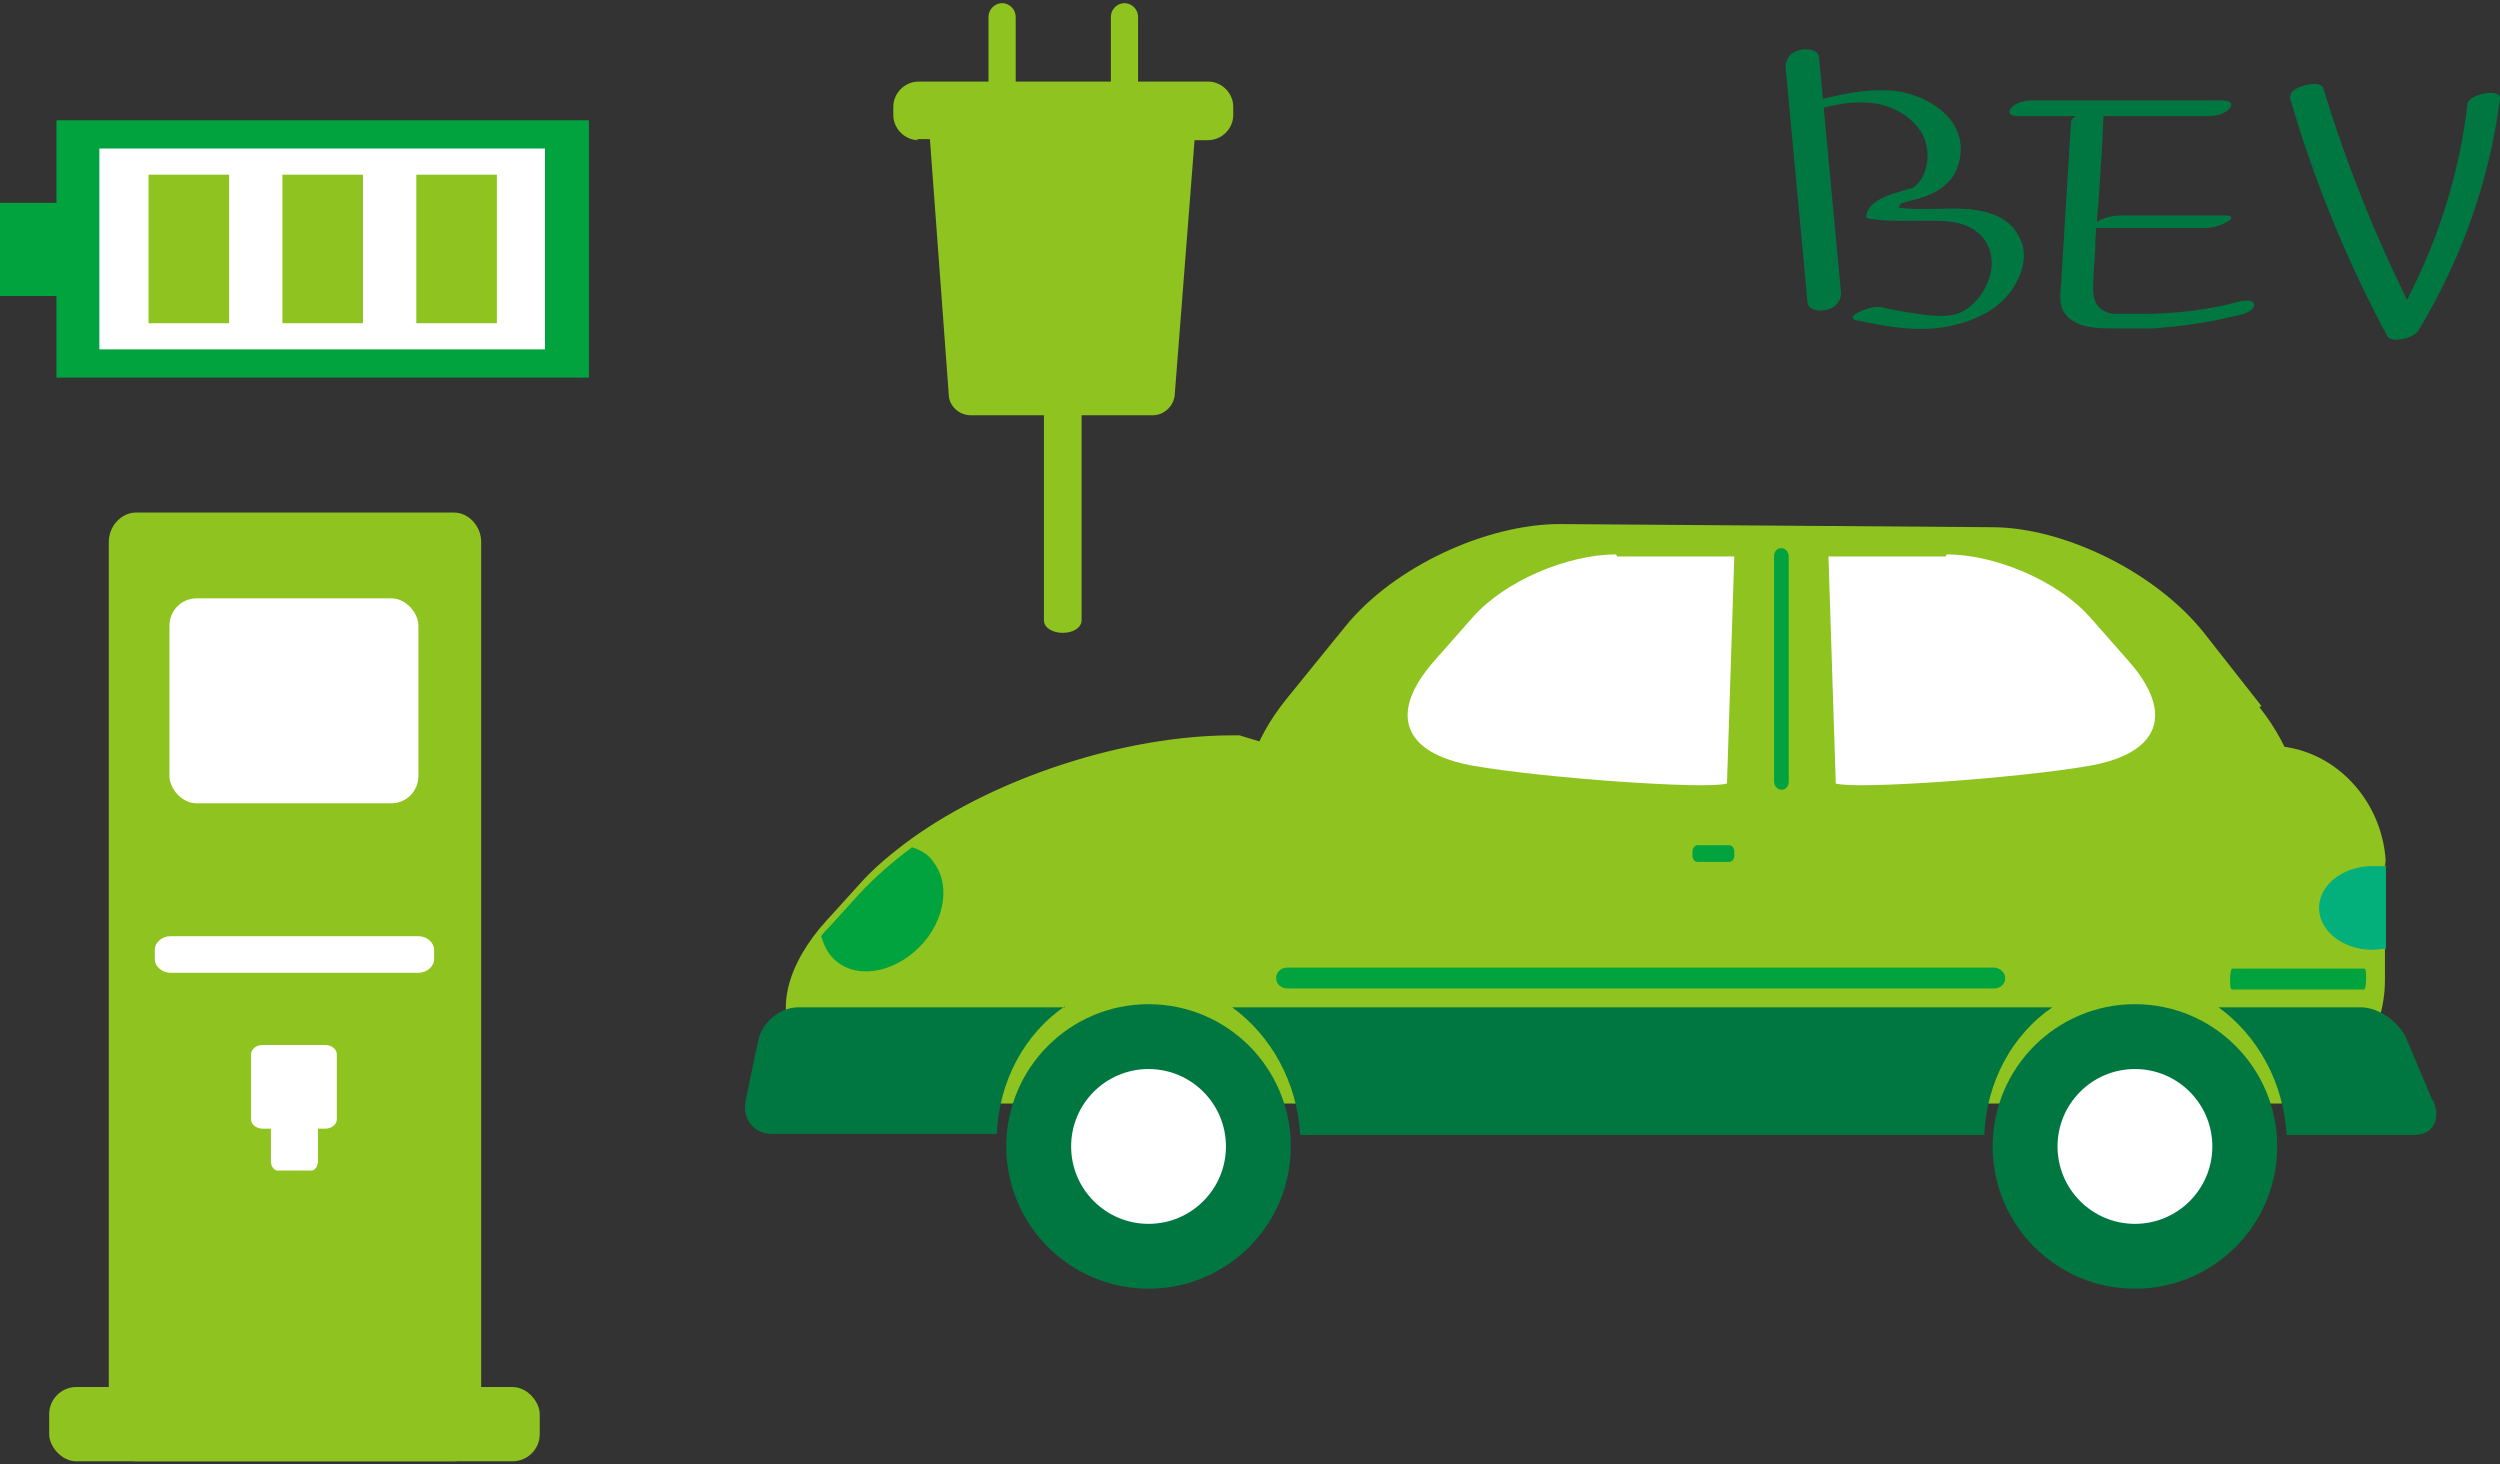 <?xml version="1.0" encoding="UTF-8"?>
<svg xmlns="http://www.w3.org/2000/svg" version="1.1" viewBox="0 0 239 140">
  <rect x="0" y="0" width="239" height="140" fill="#333333" stroke="none"/>
  <defs>
    <style>
      .cls-1 {
        fill: #00a33e;
      }

      .cls-2 {
        fill: #fff;
      }

      .cls-3 {
        fill: #007741;
      }

      .cls-4 {
        fill: #03af7a;
      }

      .cls-5 {
        fill: #8fc31f;
      }
    </style>
  </defs>
  <!-- Generator: Adobe Illustrator 28.7.3, SVG Export Plug-In . SVG Version: 1.2.0 Build 164)  -->
  <g>
    <g id="Layer_1">
      <g>
        <path class="cls-5" d="M46,136.9c0,1.5-1.2,2.8-2.6,2.8H13c-1.4,0-2.6-1.3-2.6-2.8V51.8c0-1.5,1.2-2.8,2.6-2.8h30.4c1.4,0,2.6,1.3,2.6,2.8,0,0,0,85.1,0,85.1Z"/>
        <rect class="cls-5" x="4.7" y="132.6" width="46.9" height="7.1" rx="2.6" ry="2.6"/>
        <rect class="cls-2" x="16.2" y="57.2" width="23.8" height="19.6" rx="2.6" ry="2.6"/>
        <path class="cls-2" d="M41.5,91.7c0,.7-.7,1.3-1.5,1.3h-23.7c-.8,0-1.5-.6-1.5-1.3v-.9c0-.7.7-1.3,1.5-1.3h23.7c.8,0,1.5.6,1.5,1.3v.9Z"/>
        <g>
          <path class="cls-2" d="M31.1,99.9c.6,0,1.1.4,1.1.9v6.2c0,.5-.5.9-1.1.9h-6c-.6,0-1.1-.4-1.1-.9v-6.2c0-.5.5-.9,1.1-.9h6Z"/>
          <path class="cls-2" d="M29.8,103.9c.3,0,.6.4.6.9v6.2c0,.5-.3.9-.6.9h-3.3c-.3,0-.6-.4-.6-.9v-6.2c0-.5.3-.9.6-.9,0,0,3.3,0,3.3,0Z"/>
        </g>
      </g>
      <g>
        <g>
          <path class="cls-5" d="M216,67.6c6.5,8.3,4.4,16.3-5.8,16.2l-81.6-.7c-10.3,0-12.2-8.1-5.6-16.3l5.6-6.9c4.7-5.8,13.6-9.8,20.5-9.8l41.3.3c6.9,0,15.7,4.3,20.3,10.1l5.5,7h0Z"/>
          <path class="cls-1" d="M171,74.7c0,.5-.3.8-.7.8s-.7-.4-.7-.8v-21.5c0-.5.3-.8.7-.8s.7.4.7.8v21.5Z"/>
          <path class="cls-2" d="M154.5,53c-4.6,0-10.6,2.5-13.7,6l-3.7,4.2c-4.4,5-3,8.8,3.7,10,6.8,1.2,22.5,2.3,24.3,1.7l.7-21.7h-11.2Z"/>
          <path class="cls-2" d="M186.1,53c4.6,0,10.6,2.5,13.7,6l3.7,4.2c4.4,5,3,8.8-3.7,10-6.8,1.2-22.5,2.3-24.3,1.7l-.7-21.7h11.2Z"/>
        </g>
        <path class="cls-5" d="M228.1,82.9c-.1-6.4-5.1-11.6-11.1-11.6h-.5c-2,.6-4.1,1.2-6.4,1.7-.7.2-1.4.3-2.2.5q-.5.1,0,0c-.7.2-1.4.3-2.2.4,0,0,0,0-.1,0-.7.1-1.4.3-2.2.4,0,0-.2,0-.2,0-.7.1-1.4.3-2.2.4,0,0-.2,0-.3,0-.7.1-1.5.2-2.2.3,0,0-.2,0-.3,0-.7.1-1.5.2-2.3.3,0,0-.2,0-.3,0-.8.1-1.5.2-2.3.3,0,0-.1,0-.2,0-.7,0-1.5.2-2.2.2-.1,0-.2,0-.4,0-.7,0-1.5.2-2.2.2-.2,0-.4,0-.6,0-.7,0-1.4.1-2.2.2-.2,0-.4,0-.7,0-.7,0-1.4.1-2.1.2-.2,0-.5,0-.7,0-.7,0-1.4,0-2.1.1-.3,0-.5,0-.8,0-.7,0-1.5,0-2.2,0-.2,0-.5,0-.8,0-.7,0-1.4,0-2.1,0h-.2c-2,0-4.1,0-6.1,0-19.6,0-37.2-2.4-49.2-6.2h-.7c-10.2,0-22.5,4-30.7,9.9-1.9,1.4-3.6,2.8-5,4.4l-2.9,3.2c-.3.3-.5.6-.8.9-7.3,8.9-2.1,16.8,12.6,16.8h125.9c.4,0,.8,0,1.2,0,5.5-.7,9.9-5.7,9.9-11.8v-11.5h0Z"/>
        <path class="cls-3" d="M101.8,96.3h-25.5c-1.7,0-3.4,1.4-3.8,3.1l-1.2,5.7c-.4,1.8.7,3.3,2.5,3.3h21.5c.2-5.1,2.7-9.6,6.5-12.2Z"/>
        <path class="cls-3" d="M196.1,96.3h-78.3c3.7,2.7,6.2,7.1,6.5,12.2h65.4c.2-5.1,2.7-9.6,6.5-12.2h0Z"/>
        <path class="cls-3" d="M232.5,105.1l-2.4-5.7c-.7-1.7-2.7-3.1-4.4-3.1h-13.6c3.7,2.7,6.2,7.1,6.5,12.2h12.2c1.8,0,2.6-1.5,1.8-3.3h0Z"/>
        <path class="cls-1" d="M191.7,93.5c0-.5-.5-1-1.1-1h-67.5c-.6,0-1.1.4-1.1,1s.5,1,1.1,1h67.5c.6,0,1.1-.4,1.1-1Z"/>
        <path class="cls-1" d="M226,92.6h-12.6c-.1,0-.2.4-.2,1s0,1,.2,1h12.6c.1,0,.2-.4.2-1s0-1-.2-1Z"/>
        <path class="cls-4" d="M228.1,83.2v7.5c-.4,0-.9.1-1.3.1-2.8,0-5.1-1.8-5.1-4s2.3-4,5.1-4,.9,0,1.3.1v.3h0Z"/>
        <path class="cls-1" d="M165.8,81.8c0,.3-.2.6-.5.6h-3c-.3,0-.5-.3-.5-.6v-.4c0-.3.2-.6.5-.6h3c.3,0,.5.3.5.6v.4Z"/>
        <path class="cls-1" d="M87.4,91c-2.8,2.4-6.4,2.5-8.1.2-.4-.5-.6-1.1-.8-1.7.2-.3.5-.6.8-.9l2.9-3.2c1.4-1.5,3.1-3,5-4.4.9.3,1.6.7,2.1,1.5,1.7,2.3.9,6.1-1.9,8.5h0Z"/>
        <g>
          <g>
            <circle class="cls-3" cx="109.8" cy="109.6" r="13.6"/>
            <circle class="cls-2" cx="109.8" cy="109.6" r="7.4"/>
          </g>
          <g>
            <circle class="cls-3" cx="204.1" cy="109.6" r="13.6"/>
            <circle class="cls-2" cx="204.1" cy="109.6" r="7.4"/>
          </g>
        </g>
      </g>
      <g>
        <polygon class="cls-1" points="0 19.4 5.4 19.4 5.4 11.5 56.3 11.5 56.3 36.1 5.4 36.1 5.4 28.3 0 28.3 0 19.4"/>
        <rect class="cls-2" x="9.5" y="14.2" width="42.6" height="19.2"/>
        <g>
          <rect class="cls-5" x="27" y="16.7" width="7.7" height="14.2"/>
          <rect class="cls-5" x="39.8" y="16.7" width="7.7" height="14.2"/>
          <rect class="cls-5" x="14.2" y="16.7" width="7.7" height="14.2"/>
        </g>
      </g>
      <path class="cls-5" d="M87.6,13.3h1.3l1.8,24.4c0,1.1,1,2,2.1,2h7v19.6c0,.7.8,1.2,1.8,1.2s1.8-.5,1.8-1.2v-19.6h6.8c1.1,0,2-.9,2.1-1.9l1.9-24.4h1.3c1.3,0,2.4-1.1,2.4-2.4v-.8c0-1.3-1.1-2.4-2.4-2.4h-6.7V1.6c0-.7-.6-1.3-1.3-1.3s-1.3.6-1.3,1.3v6.2h-9.1V1.6c0-.7-.6-1.3-1.3-1.3s-1.3.6-1.3,1.3v6.2h-6.7c-1.3,0-2.4,1.1-2.4,2.4v.8c0,1.3,1.1,2.4,2.4,2.4h0Z"/>
      <g>
        <path class="cls-3" d="M170.7,6.4c.7,7.5,1.4,15,2.1,22.5,0,.8,1.3.9,1.9.7.8-.2,1.3-.8,1.3-1.6-.7-7.5-1.4-15-2.1-22.5,0-.8-1.3-.9-1.9-.7-.8.2-1.3.8-1.3,1.6h0Z"/>
        <path class="cls-3" d="M173.1,10.6c2.3-.6,4.7-1.2,7.1-.5,1.9.6,3.7,2,4,4,.2.9,0,1.8-.3,2.6-.2.4-.4.7-.7,1-.1.1-.3.2-.4.3,0,0,.3,0,.1,0-.4,0-.8.2-1.2.3-.6.2-1.1.3-1.7.6-.8.4-1.5.9-1.6,1.8,0,.1.2.2.3.2,1.8.3,3.7.2,5.5.2,1.6,0,3.4,0,4.7,1,1.4,1,1.8,2.8,1.3,4.4-.4,1.4-1.6,3-3.1,3.5-1,.3-2.1.2-3.1.1-1.4-.2-2.7-.4-4-.7-.7-.2-1.6.1-2.2.4-.3.1-1.1.6-.4.8,2.8.6,5.5,1.1,8.3.7,2.5-.4,5-1.4,6.5-3.4,1.1-1.5,1.8-3.6.8-5.3-.9-1.8-2.8-2.4-4.7-2.6-2.4-.2-4.8.2-7.1-.2,0,0,.2.1.3.2,0-.3.2-.5.3-.6,0,0-.2.1,0,0,.1,0,0,0,0,0,.1,0,.3,0,.4-.1.8-.2,1.7-.4,2.5-.8,1.5-.7,2.5-1.9,2.7-3.6.5-3.6-3.1-5.8-6.2-6.2-2.8-.3-5.6.4-8.3,1.1-.3,0-1.6.4-1.4.9.1.4,1.5,0,1.7,0h0Z"/>
        <path class="cls-3" d="M193,11.1h18.1c.7,0,1.7-.2,2.1-.8.4-.6-.4-.7-.8-.7h-18.1c-.7,0-1.7.2-2.1.8-.4.6.4.7.8.7h0Z"/>
        <path class="cls-3" d="M198,11.5c-.3,4.9-.6,9.8-.9,14.7,0,1-.3,2.2,0,3.2.3.9,1.1,1.4,2,1.7,1,.3,2.1.3,3.2.3,1.2,0,2.3,0,3.5,0,2.8-.2,5.6-.6,8.3-1.3.4,0,1.5-.5,1.4-1-.1-.6-1.4-.3-1.7-.2-2.6.7-5.3,1-8,1.1-1.3,0-2.6,0-3.8,0-1.2-.2-1.8-.9-1.9-2.1,0-1.3.1-2.7.2-4.1,0-1.4.2-2.9.3-4.3.2-2.9.4-5.8.5-8.6,0-.6-3.1-.2-3.1.8h0Z"/>
        <path class="cls-3" d="M200.6,21.8h10.1c.7,0,1.6-.2,2.2-.6.1,0,.4-.2.4-.4,0-.2-.4-.2-.5-.2h-10.1c-.7,0-1.6.2-2.2.6-.1,0-.4.2-.4.4,0,.2.4.2.5.2h0Z"/>
        <path class="cls-3" d="M218.9,9.3c2.3,7.9,5.4,15.5,9.3,22.8.4.8,2.6.2,3-.5,4.1-6.8,6.8-14.3,7.8-22.2.1-1-3-.4-3.1.5-.9,7.7-3.5,15.2-7.5,21.8,1-.2,2-.3,3-.5-3.8-7.3-6.9-14.9-9.3-22.8-.3-.9-3.4,0-3.1.8h0Z"/>
      </g>
    </g>
  </g>
</svg>